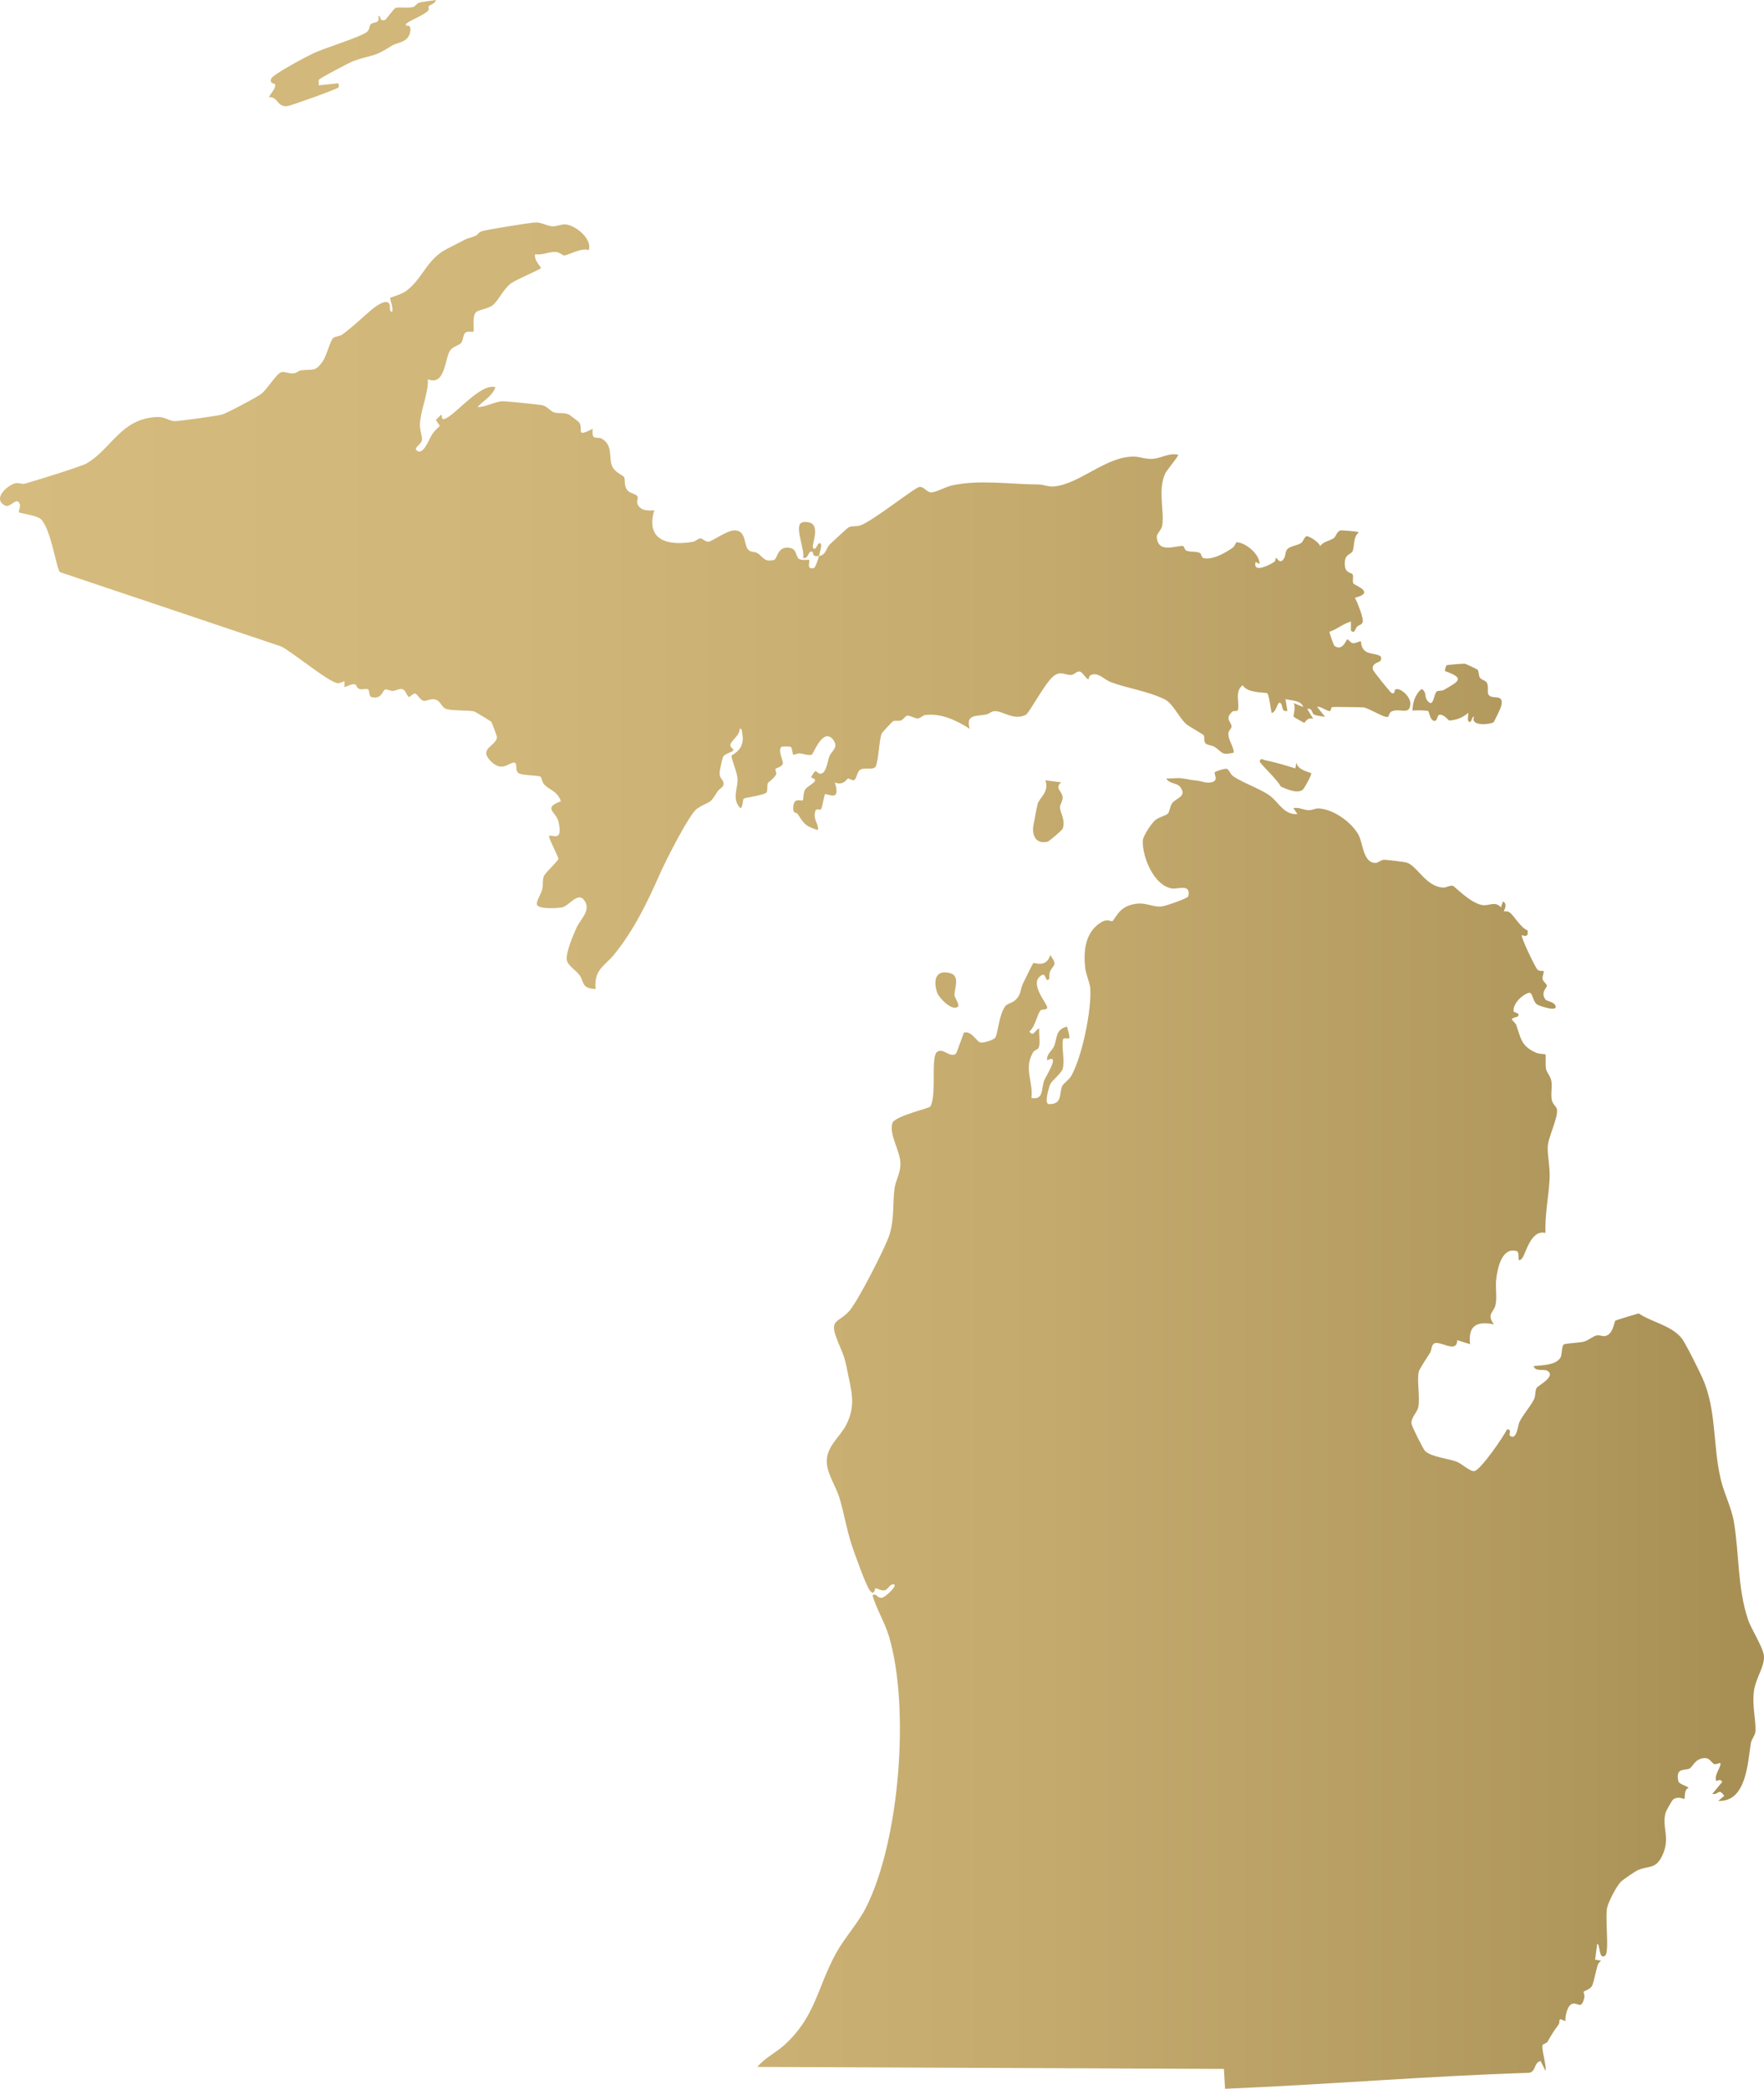 <?xml version="1.0" encoding="UTF-8"?><svg id="Layer_2" xmlns="http://www.w3.org/2000/svg" xmlns:xlink="http://www.w3.org/1999/xlink" viewBox="0 0 887.77 1051.03"><defs><style>.cls-1{fill:url(#New_Gradient_Swatch);}</style><linearGradient id="New_Gradient_Swatch" x1="0" y1="525.52" x2="887.77" y2="525.52" gradientUnits="userSpaceOnUse"><stop offset="0" stop-color="#d5bb7d"/><stop offset=".29" stop-color="#d0b679"/><stop offset=".59" stop-color="#c4aa6d"/><stop offset=".9" stop-color="#af965b"/><stop offset=".98" stop-color="#a89055"/></linearGradient></defs><g id="Layer_2-2"><path id="Michigan" class="cls-1" d="M652.95,409.6l-2-2.98c2.6-.56,5.17.96,7.54,1.03,1.86.05,3.55-.94,4.98-.88,7.49.28,16.82,6.93,20.32,13.46,2.11,3.94,2.29,14.33,8.64,13.95,1.23-.07,2.49-1.47,4.02-1.56,1.26-.07,10.29,1.04,11.5,1.41,5.32,1.64,9.73,12.26,18.42,12.56,1.57.05,3.37-1.24,4.83-.88.86.21,8.33,8.33,14.47,9.64,3.55.76,6.69-2.25,9.7,1.22l.99-2.99c2.8,1.32.3,4.83.49,4.98.17.13,1.69-.25,2.63.36,2.65,1.7,5.41,7.62,9.28,9.23.8,4.39-2.77,2.18-2.9,2.4-.55.92,6.76,16.24,7.92,17.33s2.88.5,3.04.66c.43.44-.77,2.92-.49,4.11.3,1.27,2.19,2.54,2.18,3.36-.01,1-3.33,3.38-.76,6.86.8,1.08,4.21,1.05,5.06,3.16,1.4,3.45-8.3.01-9.17-.56-2.49-1.64-2.14-6.44-4.24-5.89-3.33.86-8.16,5.53-7.63,9.33.08.55,3.67.73,2.06,2.58-.18.21-2.94.55-2.97,1.51,0,.21,1.85,1.74,2.22,2.77,2.37,6.69,2.38,10.55,10.03,13.95,1.46.65,4.51.64,4.68.8.27.27-.12,5.48.26,7.24.45,2.11,2.33,3.78,2.72,6.27.49,3.14-.46,6.6.26,9.72.42,1.82,2.3,3.11,2.52,4.34.75,4.27-4.49,14.19-4.63,18.94s1.23,10.46.95,15.93c-.45,9.05-2.44,18.25-2.09,27.39-7.73-1.8-9.9,11.12-11.96,13.03-2.95,2.75-.39-3.29-2.61-3.9-7.49-2.05-9.63,8.91-10.24,14.52-.44,4.05.53,8.97-.33,12.66s-4.63,4.49-.8,9.69c-8.54-1.65-13.09.52-11.99,10l-6.48-2.01c-.12,7.39-9.58-.76-12.03,1.98-1,1.12-.9,3.08-1.57,4.23-1.05,1.8-5.21,7.88-5.69,9.49-1.17,3.97.66,12.64-.26,17.74-.57,3.17-3.81,5.32-3.44,8.66.15,1.35,5.93,12.76,6.75,13.59,3.01,3.05,11.99,3.91,16.01,5.47,2.62,1.02,6.9,5.22,8.99,4.68,3.14-.8,14.48-17.08,16.21-20.86,2.66-.67,1,2.56,1.49,2.99,3.41,3.03,4.19-5.42,4.8-6.68,1.9-3.92,5.58-7.86,7.41-11.58.9-1.84.42-4.16,1.3-5.69.71-1.22,9.9-5.73,5.5-8.55-1.86-1.19-6.07.67-7.02-2.46,4.04-.32,12.07-.46,13.74-4.75.54-1.4.45-5.45,1.42-6.09s7.95-.85,10.06-1.42c2.41-.65,4.68-2.79,6.64-3.19,1.32-.27,2.87.71,4.37.3,3.92-1.07,4.3-7.13,4.92-7.66.47-.4,10.15-3.21,11.74-3.68,6.85,4.59,16.19,5.91,21.59,12.46,1.91,2.32,9.06,16.78,10.63,20.34,7.05,16,5.03,33.85,9.11,50.83,1.76,7.32,5.38,14.09,6.6,21.38,2.71,16.3,1.76,32.94,7.04,48.9,1.64,4.96,7.39,13.65,8,18.01.75,5.33-3.98,11.31-4.94,17.92-1.1,7.55,1.21,15.69.68,20.84-.17,1.66-1.96,3.65-2.26,5.56-1.61,10.15-2.32,29.75-16.41,29.03l2.99-2.49c-2.86-4.26-2.77-.31-5.99-1l4.97-6.01c-.77-1.87-2.89-.36-2.96-.49-1.45-2.74,2.98-7.85,1.98-8.99-.27-.31-1.92.86-3.02.45-1.49-.56-2.11-3.21-5.07-2.98-4.89.38-5.72,4.67-7.59,5.36-2.64.98-6.94-.53-5.35,6.45.29,1.27,5.33,2.59,5.04,3.2-2.4.92-1.63,4.96-2,5.52-.16.24-3.17-1.6-5.69.29-.59.44-3.57,5.71-3.82,6.65-2.01,7.43,2.54,12.55-1.58,21.41-3.39,7.3-6.74,5-12.44,7.54-1.33.59-7.23,4.61-8.33,5.66-2.36,2.24-6.17,9.78-7.01,12.96-1.26,4.73,1.24,22.72-1.09,24.4-3.21,2.31-2.4-5.89-3.98-5.99l-1.02,7.98,3.01.5c-.74.64-1.45,1.3-1.75,2.28-.81,2.63-1.84,8.11-2.74,10.21-.83,1.94-3.97,2.65-4.3,3.16-.15.24.6,1.8.35,2.84-1.49,6.36-3.01,2.53-5.86,3.14-2.7.57-3.84,6.33-3.69,8.85-4.51-2.27-2.11-.04-3.58,1.91-2.63,3.5-3.11,4.46-5.38,8.35-.55.94-2.22,1.15-2.52,1.68-.79,1.39,2.11,10.5,1.48,13.04l-2.48-4.99c-3.61,1.01-2.18,5.59-6.03,5.96-50.84,1.6-101.72,5.93-152.76,8.03l-.57-10.01-234.79-1c3.7-4.53,9.23-7.09,13.51-10.95,15.61-14.08,16.58-28.81,25.93-46,4.24-7.8,11.08-15.17,15.05-22.92,17.14-33.53,22.37-100.91,11.75-136.72-2.05-6.9-6.26-13.7-8.31-20.67,1.91-1.6,2.41,1.86,5.03,1.12,1.42-.4,7.16-5.41,5.97-6.62-2.33-.51-2.97,2.43-4.71,2.87-2.12.53-3.49-.94-4.73-.93-.5,0-.54,4.23-2.98.99-1.88-2.5-7.77-18.86-9.08-22.89-2.54-7.8-3.81-15.95-6.19-23.78-1.75-5.78-6.53-12.4-6.32-18.67.25-7.47,6.96-12.17,9.92-18.13,5.04-10.16,2.23-17.56.21-28.04-1.49-7.73-3.03-9.22-5.56-16.32-3.07-8.62,1.83-6.94,6.98-12.96,4.19-4.91,17.91-31.56,19.96-37.98,2.59-8.1,1.56-15.62,2.59-23.39.52-3.9,2.9-7.7,2.99-12.08.13-6.62-5.8-14.62-4.09-20.77.99-3.57,18.52-7.47,19.08-8.36,3.41-5.49.14-24.7,3.33-27.41,2.98-2.53,6.23,2.91,9.43.93.64-.4,3.45-9.16,4.21-10.8,4.11-.87,6.18,4.72,8.45,5.04,1.62.23,6.18-1.22,7.21-2.32,1.39-1.49,1.8-11.72,5.2-16.03,1-1.27,3.14-1.47,4.58-2.67,3.65-3.06,2.62-5.44,4.28-8.71.77-1.51,4.77-9.95,5.23-10.29.43-.32,6.55,2.68,8.45-4,3.89,5.44,1.63,4.66.02,8.04-.65,1.36-.4,3.8-.53,3.95-1.83,2.29-1.62-2.91-3.48-2-7.5,3.68,2.75,14.68,2.49,16.46-.21,1.42-2.85.62-3.47,1.48-1.7,2.37-2.59,8.08-5.5,10.54,2.04,3.07,2.92-1,4.96-1.5-.39,2.82.88,7.69-.52,10-.41.67-1.9.72-2.77,2.26-4.56,7.96.39,14.89-.68,22.7,6.38,1.2,4.85-4.77,6.51-8.96.8-2.01,8.35-13.65,1.48-10.02-.59-3.03,2.41-4.72,3.42-7.06,1.71-3.96.45-8.27,6.55-9.92.14,1.3,1.71,5.24.98,5.97-.34.34-2.81-.61-3.04.57-.78,4.11,1.04,10.6-.15,14.73-.66,2.29-5.32,5.8-6.24,7.75-.68,1.45-3.05,9.52-.92,10.01,7.27.27,5.29-5.4,6.89-9.03.6-1.35,3.43-3.07,4.68-5.31,5.39-9.68,10.24-33.18,9.47-44.03-.19-2.65-2.21-6.89-2.56-10.24-.89-8.51-.04-17.84,7.94-22.81,3.36-2.09,5.12-.27,5.77-.64,1.06-.6,2.9-5.8,7.86-7.68,7.89-3,11.1.71,16.8.32,1.7-.12,13.27-4.04,13.52-5.13,1.49-6.58-5.29-3.48-8.17-3.93-9.15-1.44-14.99-15.81-14.72-23.99.08-2.45,4.37-8.83,6.33-10.45,1.8-1.48,5.42-2.32,6.27-3.22.95-1.01,1.01-3.65,2.21-5.29,1.93-2.63,7.61-3.28,4.1-8.04-1.69-2.3-5.89-1.67-7.07-4.41,2.44.21,5.18-.35,7.55-.07,2.86.34,4.37.86,7.82,1.18,2.35.21,4.45,1.38,7.09.9,4.29-.79,1.31-4.17,1.95-5.08.45-.64,5.24-1.96,5.98-1.77,1.13.28,1.81,2.72,3.22,3.7,5.08,3.54,13.26,6.12,18.28,9.69,4.6,3.27,7.22,9.87,14.05,9.42ZM413.17,273.74c-1.74-2.12-2.23,4.08-3.99,1.99-.98-1.16,3.93-11.13-1.71-12.8-1.25-.37-3.3-.5-4.36.25-3.16,2.23,2.06,13.69,1.08,17.54,3.03.77,2.45-4.59,4.9-2.87.34.24-.7,2.49,3.09,1.88-.32,1.23-1.7,5.76-2.5,6.01-4.13,1.34-1.88-3.42-2.49-4.02-.27-.26-3.44.47-5.02-.47-1.76-1.04-1.07-4.89-4.49-5.54-6.66-1.27-6.29,5.57-8.18,6.04-5.06,1.26-5.52-1.73-8.35-3.45-1.25-.76-3.17-.36-4.45-1.55-2.4-2.22-1.04-9.12-6.21-9.85-4.14-.58-11.9,5.49-13.91,5.65-1.66.13-2.8-1.52-4.01-1.64-1.12-.11-2.4,1.47-3.93,1.73-12.62,2.11-23.78-.74-19.39-15.88-2.92.23-6.35.34-8.1-2.48-1.21-1.95.34-3.45-.32-4.52-.74-1.21-3.79-1.54-5.03-3.02-2.04-2.42-.89-5.24-1.76-6.74-.48-.82-4.8-2.44-6-5.48-1.83-4.62.6-10.44-5.22-13.81-2.19-1.27-5.23,1.57-4.53-4.91-9.29,4.61-4.3.19-6.9-3.36-.18-.25-4.52-3.52-4.79-3.68-2.36-1.39-5.17-.52-7.55-1.2-2.18-.62-3.66-3.21-6.29-3.7-1.86-.35-18.18-2.01-19.84-1.96-3.74.12-8.57,3.02-12.58,2.9,3.01-3.33,7.44-5.42,8.99-9.97-7.96-2.46-22.31,16.76-26.47,16.02-.78-.14-.15-2.38-1-2.04l-2.5,2.51,1.98,2.97c-1.3,1.37-2.78,2.57-3.82,4.18-1.71,2.65-4.75,11.63-8.16,7.81-.29-1.76,2.79-2.77,3-5,.18-1.91-1.15-4.9-1.02-7.93.31-7.01,4.24-15.2,4.02-22.52,8.65,3.6,8.5-10.38,11.09-14.37,1.39-2.14,4.56-2.62,5.6-3.88,1.16-1.41.92-4.39,2.26-5.27,1.18-.78,3.68-.2,3.98-.49.49-.47-.86-7.64,1.26-9.73,1.25-1.23,6.28-1.75,8.45-3.54,3.03-2.51,5.22-8.09,9.37-11.11,2.35-1.71,14.34-6.75,14.92-7.57-1.31-2.23-3.47-4.07-3-6.97,3.54.67,7.16-1.39,10.51-1.1,1.92.16,3.24,1.66,4,1.71,1.97.13,8.98-4.17,12.48-2.61,1.98-5.74-6.8-12.58-11.59-12.98-2.3-.19-4.31,1.06-6.76.94s-5.32-1.92-8.13-1.94c-2.25-.02-26.26,3.85-27.5,4.48-3.41,1.72.23,1.53-7.27,3.7-.55.16-8.23,4.21-9.94,5.06-10.45,5.21-12.07,14.85-20.71,21.25-2.51,1.86-7.76,3.14-8.02,3.49-.29.39,1.77,5.42.99,6.97-2.07,0-.24-3.29-1.93-4.56-2.13-1.6-7.33,2.57-9.06,4.06-4.87,4.21-8.82,8.04-14.05,11.93-1.29.96-3.62.85-4.68,1.82-1.35,1.24-3.27,8.75-5.05,11.43-3.99,5.99-5.42,4.01-11.16,4.81-.99.14-2.2,1.35-3.61,1.5-2.3.25-4.83-1.17-6.38-.53-2.66,1.09-6.93,8.61-10.08,10.96-2.2,1.64-17.26,9.67-19.65,10.32-2.62.7-21.41,3.31-23.76,3.29-2.9-.03-4.77-2.25-8.92-2.08-18.28.76-22.89,16.17-35.58,23.44-2.58,1.47-26.33,8.84-30.89,10.1-1.6.44-3.17-.68-5.03-.15-4.01,1.16-11.46,7.79-4.97,11.17,2.71,1.41,5.91-4.93,7.46-.61.43,1.19-.89,3.64-.48,4.04s9.12,1.54,11.06,3.43c5.14,5.02,7.88,25.36,9.57,26.63l111.26,37.37c5.82,2.83,24.27,18.27,28.53,18.5,1.34.07,2.25-.65,3.42-1.01v3.01c7.34-3.1,4.96-.51,7.19.79,1.3.76,3.7-.3,4.68.33.82.52.33,3.57,1.77,3.93,5.23,1.29,5.4-3.54,6.93-3.9.82-.19,2.45.82,3.8.75,1.6-.08,3.25-1.35,4.94-.82,1.56.49,2.24,3.79,3.15,3.86.54.04,2.05-1.8,3.02-1.73,1.12.08,2.53,3.25,4.18,3.63,1.54.36,3.44-1.06,5.56-.71,3.11.52,3.36,3.52,5.46,4.63,2.44,1.28,11.35.74,14.51,1.44.51.11,8.41,4.89,8.73,5.29.28.35,2.9,7.4,2.84,7.81-.63,4.53-9.29,5.46-3.37,11.71s9.34.73,12.04.98c2.01.19-.04,4.3,2.48,5.45s9.47.81,10.81,1.7c.52.35.74,2.67,1.72,3.76,2.55,2.84,6.76,3.29,8.45,8.56-9.4,3.36-2.28,5.39-1.2,10.19,2.47,10.99-3.36,6.07-4.78,7.29.26,2.13,4.77,10.4,4.74,11.51-.02.84-6.55,6.96-7.23,8.48-.94,2.1-.31,4.71-.95,7.05-.56,2.05-2.92,5.68-2.65,7.28.45,2.67,10.5,1.98,12.53,1.6,3.55-.65,7.87-7.73,11.03-3.95,4.29,5.11-1.73,9.85-3.68,14.3-1.63,3.7-5.42,12.48-4.82,16.12.44,2.68,4.73,5.23,6.43,7.63,2.44,3.44.82,6.66,8.06,6.93-.92-9.88,4.5-11.38,9.48-17.53,9.81-12.1,16.77-26.45,22.78-40.17,2.57-5.86,14.89-30.45,18.87-33.08,6.25-4.11,5.97-1.48,10.26-8.64.93-1.56,3.64-2.05,2.9-4.73-.35-1.28-1.79-1.92-1.89-4.21-.05-1.11,1.24-7.26,1.72-8.32.93-2.06,5.26-2.37,5.27-3.73,0-.31-1.83-1.21-1.54-2.54.5-2.25,4.89-4.75,4.6-7.94,1.4-.29,1.1,1.14,1.32,2.17,1.88,8.63-5.33,10.7-5.39,11.39-.12,1.42,3.05,8.67,3.09,11.96.05,4.68-3.03,9.98,1.47,14.43,1.27-.65,1.05-4.4,1.63-4.85s10.66-1.87,11.43-3.06.09-3.27.71-4.81c.11-.27,3.37-2.51,4.12-4.26.4-.93-.6-2.27-.27-2.79.41-.64,3.33-.91,3.69-2.83.23-1.22-2.65-6.66-.74-8.28.37-.32,4.16-.32,4.76.05.69.43.86,3.63,1.19,3.86s2.21-.71,3.25-.63c1.87.15,4.22,1.11,6.05.69.78-.18,5.61-14.03,10.73-7.65,3.14,3.91-.86,5.88-1.81,8.36s-1.63,9.27-4.8,8.79c-2.04-.31-1.69-3.48-4.48,1.94,5.55,1.5-1.71,3.83-3.02,6.19-.9,1.61-.82,5.06-1.02,5.24-.82.75-4.63-1.95-4.9,3.69-.17,3.49,1.48,2.07,2.36,3.4,3.36,5.07,3.6,5.85,10.08,7.95.45-3.34-2.59-5.34-1.36-9.39.62-2.07,2.46-.32,2.93-1.14.73-1.29,1.59-7.19,1.96-7.46,1.14-.81,8.25,4.41,4.98-5.99,4.39,1.85,6.2-1.99,6.59-2,.79-.02,1.96,1.02,2.83.87,1.64-.27,1.54-4.41,3.55-5.4,2.17-1.07,6.41.33,7.58-1.41,1.67-4.32,1.61-13.19,3.09-16.82.16-.38,5.19-5.8,5.55-6,1.06-.6,2.87.04,4.03-.43,1.41-.58,2.33-2.31,3.2-2.42,1.4-.18,3.66,1.39,5.24,1.39,1.44,0,2.42-1.52,3.83-1.71,8.07-1.04,15.87,2.77,22.43,6.94-2.38-7.48,3.53-6.25,8.27-7.21,1.45-.29,2.6-1.65,4.2-1.69,4.44-.09,9.51,4.89,15.72,1.86,1.67-.81,9.56-15.89,13.83-19.38,3.88-3.17,6.11-.32,9.23-.73,1.31-.17,2.66-1.93,4.06-1.68s2.96,3.34,4.15,3.85c.73.31.16-1.37,1.25-1.96,3.66-1.98,6.82,2.14,10.25,3.44,8.26,3.12,18.7,4.5,27.23,8.74,4.02,2,6.92,8.87,10.68,12.33,1.08.99,8.55,5.2,8.83,5.64.64.97-.27,3.05,1.17,4.3.82.72,3.1.78,4.38,1.61,4.02,2.61,3.12,4.42,9.63,2.86-.13-3.34-2.92-6.29-2.74-9.71.08-1.51,1.68-2.42,1.58-3.61-.19-2.18-3.61-3.82.51-7.38.63-.55,2.43.18,2.71-.84.91-3.35-1.82-9.39,2.42-12.38,2.28,4.16,11.39,3.43,12.37,4.08.79.52,1.78,8.17,2.14,9.87,2.78-.15,3.02-7.73,4.98-4.29.68,1.2.05,3.81,3,3.29l-.99-5.98c3.17.91,7.55.41,8.98,3.98l-4.99-1.99c1.43,1.68-.13,6.57.06,6.86.17.26,5.13,3.04,5.44,3.12.27.07,1.39-3.08,4.48-2.01l-2.99-4.98c2.49-.66,2.22,2.02,3.26,2.71s4.28.96,5.72,1.27l-3.99-4.98c.89-.8,4.97,2.18,6.43,2.06.57-.05.43-1.91,1.17-2.03.78-.12,14.87.08,15.65.17,2.72.34,9.94,5.07,12.13,4.85.84-.08.66-2.28,2.22-2.89,4.3-1.68,9.03,2.16,9.28-3.76.16-3.66-5.34-8.6-7.72-7.11-.23.14.09,2.48-1.69,1.7-.69-.3-9.2-10.95-9.39-11.68-.91-3.41,3.24-3.73,3.68-4.48,2.31-3.92-4.59-2.9-7.33-4.77-2.59-1.77-2.26-4.85-2.46-5.05-.39-.37-2.81,1.21-4.27.85-1.04-.25-2.19-2.2-2.69-1.84-.33.23-2.46,6.34-6.43,3.1-.3-.25-2.26-5.84-2.46-6.96,3.99-1.27,6.68-3.97,10.85-5.14v4.49c1.91,1.99,2.01-.73,3.07-1.88.74-.8,2.45-1.04,2.84-2.26.64-2.04-2.7-10.01-3.9-12.33,10.74-2.71-.25-6.22-.79-7.21-.69-1.27.3-3.35-.4-4.6-.54-.97-3.59-.27-3.89-4.69-.37-5.53,2.96-5.19,3.82-6.74,1.11-1.98.2-7.36,3.26-9.73-.3-.36-8.6-1.07-9.29-.89-1.96.53-2.06,2.97-3.43,3.91-1.92,1.32-5.16,1.61-6.77,3.96-.45-1.8-5.58-5.28-6.9-4.94-1.08.28-1.55,2.59-2.66,3.37-1.73,1.22-5.57,1.56-6.92,3.07-1.19,1.34-.84,3.1-1.57,4.42-2.23,4.03-3.57-.42-4.41.08-.09.05.26,1.31-.71,1.99-1.95,1.35-10.93,6.01-9.29,0l1.98,1.01c.08-4.84-6.95-10.78-11.53-10.95-.47-.02-.87,1.97-2.06,2.81-3.6,2.52-10.29,6.34-14.68,5.16-1.01-.27-.98-2.05-1.68-2.49-1.65-1.03-4.6-.34-6.81-1.21-1.2-.47-1.1-2.3-1.83-2.38-3.39-.33-12.73,4.06-13.16-4.62-.08-1.61,2.41-3.33,2.78-5.89,1.07-7.32-2.44-18.03,1.63-26.3.51-1.04,6.84-8.76,6.39-9.08-4.55-1.11-8.43,1.66-12.49,2.01s-6.71-1.09-9.99-1.1c-14.04-.02-27.14,13.85-40.09,15.03-2.91.26-5.14-.99-7.83-1-14.8-.1-29.42-2.55-43.54.48-2.8.6-8.23,3.59-10.48,3.49s-3.49-2.95-5.81-2.73-22.79,16.68-29.6,19.31c-1.9.73-4.11.14-6.01.99-.59.26-8.4,7.51-9.44,8.54-2.19,2.16-1.75,5.31-5.56,5.93.33-1.28,1.56-5.3.99-5.99ZM211.02,1.33c-1.33.38-2.06,1.92-3.11,2.2-2.71.71-6.59-.13-8.82.45-.76.2-4.86,5.92-5.25,6.03-3.33.96-1.68-2.16-3.45-2.02.97,4.2-2.34,2.79-3.79,4.21-.84.83-.47,2.69-1.91,3.84-3.35,2.68-21.39,8.12-26.95,10.75-3.3,1.56-20.4,10.61-21.23,12.74-1.08,2.74,1.91,2.37,1.98,2.95.29,2.35-2.36,4.31-3.06,6.45,4.58-.29,3.88,4.96,9.13,4.49,1.59-.14,24.91-8.47,25.84-9.48.09-.1.38-2.11-.51-2l-9.48,1.01c.12-.9-.27-2.24.13-2.87.52-.82,15.43-8.66,17.17-9.3,10.02-3.67,9.48-1.41,19.47-7.77,2.75-1.75,8.13-1.61,9.17-6.6.43-2.07.44-3.87-1.97-3.45.04-.32-.14-.84,0-.97,1.92-1.76,8.67-4.18,11.02-6.56.82-.83.07-1.96.29-2.22.86-1,3.43-1.28,3.67-3.21-2.29.41-6.25.73-8.33,1.33ZM737.26,333.95c-.6-.07-8.91.53-9.28.82-.12.09-1.04,2.46-.66,2.94,10.44,3.65,6.49,5.23-.55,9.39-1.13.67-2.88.28-3.65.8-1.69,1.12-1.57,9.41-5.15,4.1-.96-1.43-.02-4.17-2.58-5.31-3.15,2.64-4.56,6.92-4.49,10.97,1-.52,7.51-.15,7.84.08.5.36.87,4.13,2.65,4.91,2.27.68,1.64-2.75,3.01-3,2.26-.4,4.6,2.88,4.9,2.87,3.33-.07,7.19-1.51,9.55-3.86.21,1.01-.29,3.6.02,4,1.78,2.3,1.76-2.6,2.98-1.99-2.07,5,8.28,3.84,9.78,2.77.35-.25,3.53-6.93,3.76-7.75,2.09-7.28-4.67-3.24-6.33-6.23-.73-1.32.24-3.84-.69-5.82-.61-1.29-2.86-1.51-3.59-2.65s-.44-3.26-1.19-4.05c-.24-.25-6-2.94-6.34-2.98ZM526.07,392.62c2.24,5.64-3,8.94-3.79,11.7-.59,2.06-1.63,8.12-2.15,10.83-1.01,5.27,1.42,9.89,7.22,8.3.65-.18,7.27-5.74,7.52-6.54,1.44-4.61-1.39-7.78-1.39-10.8,0-1.53,1.41-3.06,1.3-4.84-.2-3.44-4.23-4.5-.73-7.64l-7.99-1.01ZM636.58,382.49c-.76-.15-2.19-1.47-2.61.66-.16.8,9.7,9.95,10.46,12.5,2.77,1.36,8.62,3.92,11.22,1.68.84-.73,4.33-7.1,4.3-8.19-.01-.49-6.98-1.38-7.51-5.5l-.5,3c-5.21-1.61-10-3.06-15.36-4.15ZM480.39,500.9c-.3-2.89,3-9.7-1.98-11.16-7.51-2.2-8.89,3.49-6.75,9.74.95,2.77,7.69,9.6,10.44,7.03,1-.93-1.58-4.44-1.71-5.61Z"/></g></svg>